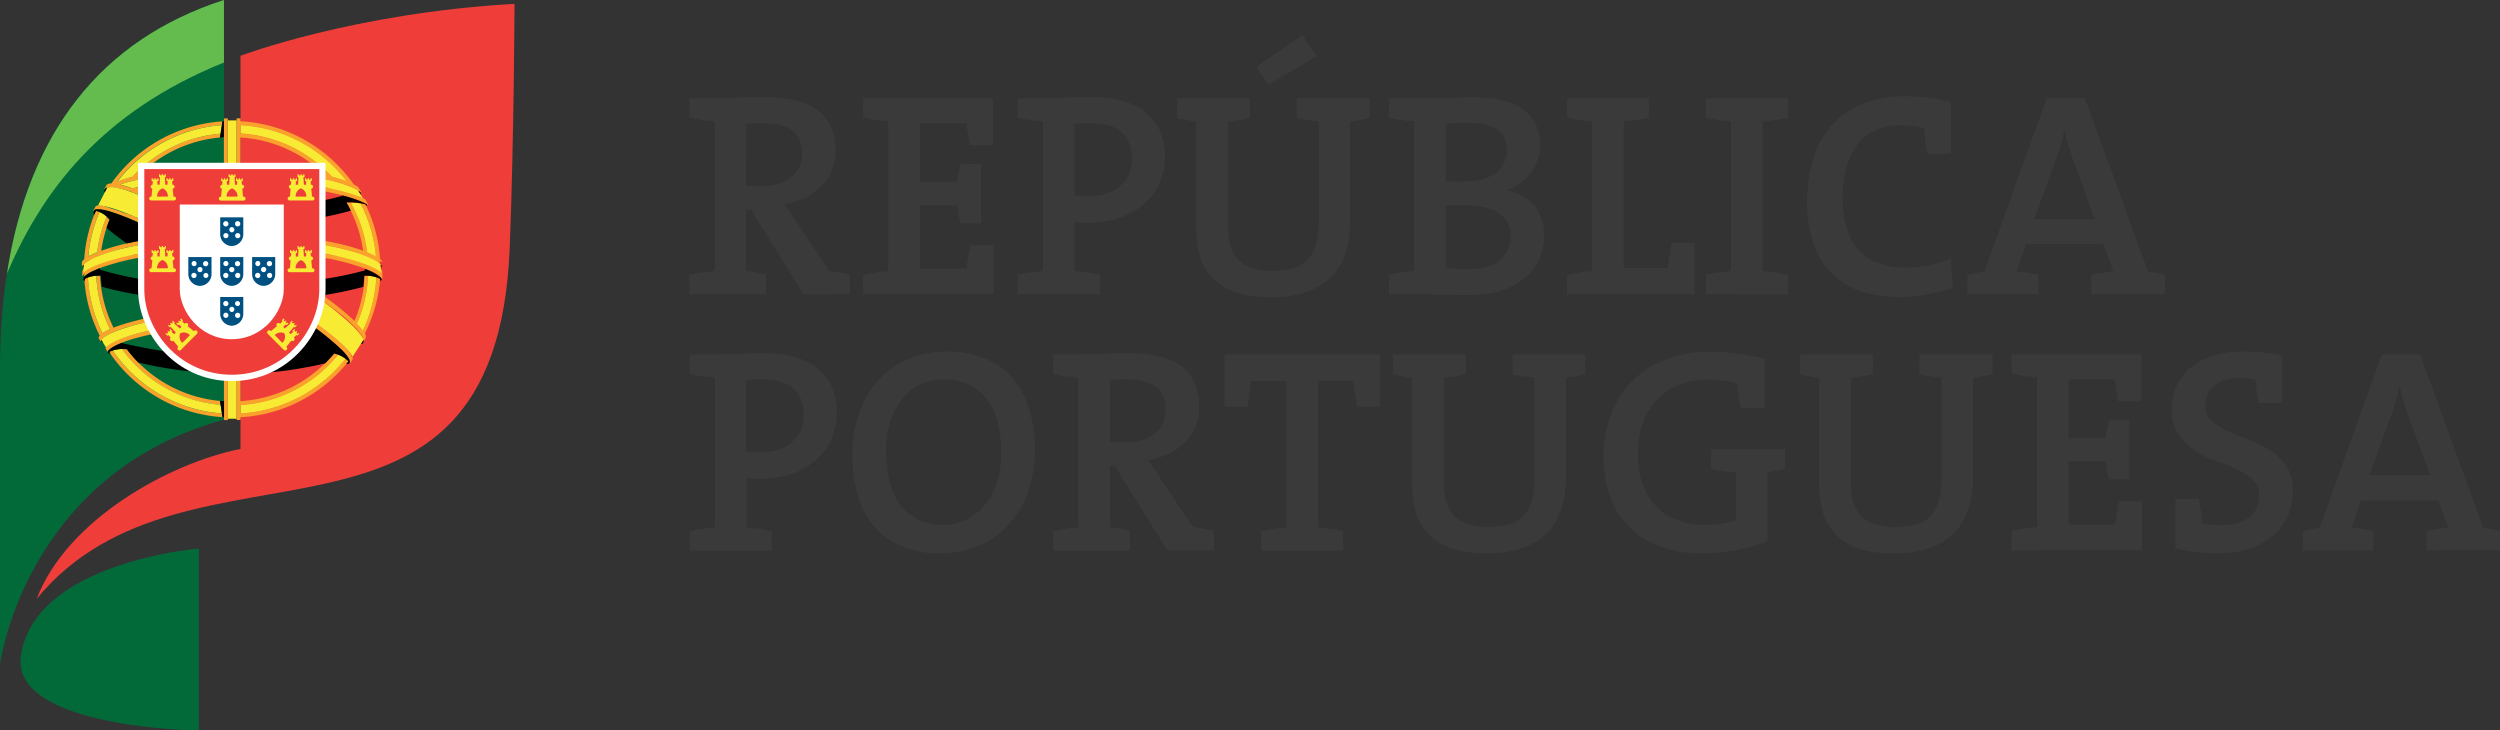 <?xml version="1.0" encoding="UTF-8"?> <svg xmlns="http://www.w3.org/2000/svg" id="Layer_1" data-name="Layer 1" viewBox="0 0 1000 292.2"><rect x="0" y="0" width="1000" height="292.2" fill="#333333" stroke="none"/><defs><style>.cls-1{fill:#026a39;}.cls-1,.cls-10,.cls-2,.cls-3,.cls-4,.cls-5,.cls-7,.cls-8,.cls-9{fill-rule:evenodd;}.cls-2{fill:#ef3e3a;}.cls-3{fill:#64bc4e;}.cls-4{fill:#faa22c;}.cls-5,.cls-6{fill:#f7ec33;}.cls-8{fill:#fff;}.cls-9{fill:#005082;}.cls-10{fill:#393a39;}</style></defs><path class="cls-1" d="M89.58,0C30.15,19.15,0,69.66,0,147.56V265.71s9.94-75.94,89.58-97.84Z"></path><path class="cls-2" d="M96.2,22.31S141.44,5.17,205.81,1.54c0,0-.2,53.77-1.92,97.45C198.46,237,75.11,166.11,14.68,239.52c12.13-31.78,53.37-54.39,81.52-59.94Z"></path><path class="cls-1" d="M79.52,219.41S14,224.73,8.37,262.13C4,291.43,79.52,292.2,79.52,292.2Z"></path><path class="cls-3" d="M2.8,109.38C16.38,77.68,39.37,45.25,89.58,25V0C40.51,15.82,11.46,53.06,2.8,109.38Z"></path><path class="cls-4" d="M91.15,167v.84c0,.09,0,.19-.12.19h-1.3c-.07,0-.15-.1-.15-.19V151.76l1.57.12V167ZM89,166.86h0A59.09,59.09,0,0,1,43.9,141.14c-.07-.12-.18-.26-.25-.39h0a12.82,12.82,0,0,1,1.45-.57,57.7,57.7,0,0,0,43.66,25.19l.21,1.5ZM40.65,136.71a.58.58,0,0,1-.51-.24c-.07-.15-.69-1.24-.69-1.24a.08.08,0,0,1,0-.07,1.72,1.72,0,0,1,.43-.88,58.75,58.75,0,0,1-6.15-22.72,9.38,9.38,0,0,1,1.48-.6A58.56,58.56,0,0,0,41,133.28a18.16,18.16,0,0,1,3-1.6,53.92,53.92,0,0,1-5.49-21.37,8,8,0,0,1,1.52,0,52.56,52.56,0,0,0,5.38,20.76A61,61,0,0,1,51.72,129c2-.58,4.11-1.12,6.26-1.61.17.51.38,1,.6,1.52-2.24.5-4.4,1.05-6.48,1.67a1,1,0,0,0-.35.07h-.07a.92.92,0,0,1-.33.11s0,0,0,0a2,2,0,0,0-.33.09h0l-.35.08s0,0-.06,0a5.58,5.58,0,0,0-.69.23h-.06c-.1.06-.23.07-.34.13h0l-.35.13h0c-.12.06-.24.07-.36.13l-.73.25h0c-.61.24-1.21.44-1.76.7s-1,.4-1.42.62a1.24,1.24,0,0,0-.2.1h0a2.05,2.05,0,0,0-.2.08l-.21.11c-.35.17-.68.33-1,.5l-.17.11h0c-.07,0-.1,0-.16.09h0a.65.65,0,0,1-.16.09l-.8.49a4.88,4.88,0,0,0-1.2,1.11s0,0,0,.06,0,.05,0,.06h0a1,1,0,0,0-.18.46c0,.13.09.2.29.27Zm2.56,3.71c1.28-1.77,6.6-3.93,10.31-4.94,2.4-.69,4.87-1.31,7.45-1.82-.29-.5-.57-1-.84-1.52-2.33.51-4.63,1.08-7,1.76a2.44,2.44,0,0,0-.33.1H52.7a.57.57,0,0,1-.24.09.11.11,0,0,0-.08,0c-.22,0-.43.14-.64.18a.13.13,0,0,1-.08,0c-.09,0-.16.06-.25.08s0,0-.08,0l-.61.2a.06.06,0,0,0-.06,0,1.07,1.07,0,0,0-.27.08h0l-.58.23H49.7a1.48,1.48,0,0,0-.27.1h0l-.59.21s0,0,0,0-.18.08-.27.1l-.56.23-1.42.59q-.33.18-.66.33a6,6,0,0,0-.8.42l0,0-.17.08,0,0a1.17,1.17,0,0,0-.35.18v0c-.06,0-.09,0-.15.07l0,0a1.1,1.1,0,0,1-.14.09h0l-.3.18a.08.08,0,0,0,0,0,.24.24,0,0,0-.13.07h0l-.12.09a6.57,6.57,0,0,0-1.2,1,0,0,0,0,0,0,0s0,0,0,.06a1.34,1.34,0,0,0-.35.66v.09l.66,1.06a1.25,1.25,0,0,0,.69.46.5.5,0,0,1-.16-.81Zm-9.56-29.66.23-.23a9.84,9.84,0,0,1,1.26-1,21.33,21.33,0,0,1,3.33-1.7l1.51-.6A92.75,92.75,0,0,1,54,103.4c.57-.11,1.15-.19,1.74-.33v-1.64c-.66.12-1.34.24-2,.38a3.89,3.89,0,0,0-.47.09l-.17,0a2.6,2.6,0,0,1-.31.07c-.07,0-.15,0-.2,0s-.19,0-.3.06l-.19,0-.29,0a.31.31,0,0,1-.19,0c-.1,0-.17,0-.26.07a.34.34,0,0,0-.2,0l-.27.06-.2,0a1.4,1.4,0,0,0-.28.06l-.2,0a2,2,0,0,0-.26,0,.54.54,0,0,1-.2,0l-.25.08-.2,0-.26.06-.18.05-.28,0s-.1,0-.16,0a1,1,0,0,1-.29.08.45.45,0,0,0-.17,0l-.27.06a.65.65,0,0,1-.15,0l-.38.1h-.06a3.66,3.66,0,0,0-.44.13h-.09l-.33.1a.19.19,0,0,0-.12,0l-.3.07a.58.58,0,0,1-.17,0,.72.72,0,0,0-.25.08,1.46,1.46,0,0,1-.17,0l-.23,0c-.06,0-.13,0-.17.07l-.23.07a1.08,1.08,0,0,1-.19,0,.6.6,0,0,1-.22.09.7.7,0,0,0-.17.06l-.23.06c-.06,0-.09,0-.17,0a.59.59,0,0,0-.22.08.29.29,0,0,0-.16,0l-.23.07-.15.06a2.17,2.17,0,0,0-.24.07.49.49,0,0,1-.15,0,.58.58,0,0,1-.21.07l-.15.07c-.09,0-.17,0-.24.06l-.13.06c-.09,0-.18.06-.27.11l-.09,0-.37.13a1,1,0,0,0-.33.13h-.13l-.22.1a.53.53,0,0,0-.12,0,2.09,2.09,0,0,0-.21.1c-.61.21-1.2.45-1.77.67a0,0,0,0,0,0,0l-.55.22,0,0a1.15,1.15,0,0,0-.23.1l-.07,0-.18.08s0,0-.07,0-.11.07-.17.09l-.07,0a.6.6,0,0,0-.18.07l-.07,0a3.89,3.89,0,0,1-.44.24h-.06s-.11,0-.16.09-.06,0-.06,0l-.17.07a.12.12,0,0,1,0,0,.39.39,0,0,0-.15.06l-.05,0a.41.41,0,0,1-.15.07s0,0,0,0a.54.54,0,0,0-.15.09s0,0,0,0a8.62,8.62,0,0,0-1.58,1.1c-.05.07-.09.08-.12.12a2.23,2.23,0,0,0-.63.93.06.06,0,0,0,0,0v1.61c0,.26.3.4.42.49-.31-.33.06-.79.17-.94a2.42,2.42,0,0,1,.3-.35Zm119.3-.85v1.65c0,.26-.28.4-.4.49.3-.33,0-.79-.17-.94a1.93,1.93,0,0,0-.3-.35.83.83,0,0,1-.15-.17s0,0-.05,0l-.24-.22a12.78,12.78,0,0,0-1.06-.76,21.74,21.74,0,0,0-3.29-1.68c-.11-.06-.22-.09-.33-.14-.34-.15-.71-.28-1.07-.43l-.12,0a93.4,93.4,0,0,0-14.06-3.88c-.59-.09-1.16-.19-1.72-.33v-1.64c.66.12,1.3.24,2,.38l.47.09.14,0a2.05,2.05,0,0,0,.34.07s.13,0,.17,0l.32.06.18,0,.27,0a.41.41,0,0,0,.21,0c.09,0,.18,0,.25.07a.33.33,0,0,1,.21,0l.27.06.21,0a1.47,1.47,0,0,1,.27.06l.2,0a.66.66,0,0,1,.25,0,.88.88,0,0,0,.2,0,1.86,1.86,0,0,1,.25.08.76.76,0,0,1,.21,0l.26.06.18.05a1.72,1.72,0,0,1,.28.08l.16,0a1.42,1.42,0,0,0,.31.08.27.27,0,0,1,.15,0,1.15,1.15,0,0,1,.36.11h.07l.45.1h0a1.84,1.84,0,0,0,.36.11l.14,0,.28.1a.22.22,0,0,1,.15,0,.91.91,0,0,0,.27,0,.47.47,0,0,0,.17.07.7.7,0,0,1,.26.08.62.62,0,0,1,.16,0l.24,0,.16.07.24.07a1,1,0,0,0,.17,0,.7.7,0,0,0,.24.09.47.47,0,0,1,.16,0,1.69,1.69,0,0,1,.24.08.47.47,0,0,1,.14,0,.61.61,0,0,1,.26.08.2.2,0,0,1,.14,0l.27.07.12.06a.86.86,0,0,1,.27.09h.11a2.45,2.45,0,0,1,.31.12s0,0,.06,0a7,7,0,0,1,.73.25.07.07,0,0,1,.06,0,1.58,1.58,0,0,0,.31.09.12.12,0,0,0,.09,0,.73.73,0,0,1,.25.1h.12l.22.1a.42.42,0,0,1,.12,0l.22.1c.59.2,1.15.42,1.69.64l.1,0,.17.06.11,0c.05,0,.12,0,.18.09a.12.12,0,0,1,.08,0l.23.11.1,0a1.18,1.18,0,0,1,.16.08.15.15,0,0,0,.08,0c.07,0,.1,0,.15.07s.06,0,.1,0l.14.08s.06,0,.09,0a.85.85,0,0,1,.14.1.13.13,0,0,0,.09,0l.16.09s0,0,.06,0l.22.1s0,0,.06,0l.13.07.1.06.11,0s.07,0,.08.06.08,0,.12,0l.07,0c.06,0,.1,0,.11.07l.09.06a9.55,9.55,0,0,1,1.58,1.1.88.88,0,0,0,.1.1,2.24,2.24,0,0,1,.67,1Zm0-5.1a2.71,2.71,0,0,0-.94-1.17,58.12,58.12,0,0,0-5.56-21.35c-.07-.18-.17-.34-.24-.53v0c-.66-.18-1.32-.33-2-.44a57.3,57.3,0,0,1,6.14,21.21,26.84,26.84,0,0,0-3.53-1.67A54.1,54.1,0,0,0,140.29,81c-.84,0-1.47,0-1.74,0,0,0,0,.11.08.12s0,0,0,0c.59,1,1.15,2.11,1.68,3.17a52.3,52.3,0,0,1,4.92,16,86.45,86.45,0,0,0-13.31-3.56c-.64-.13-1.28-.25-1.94-.36V98c.55.09,1.09.19,1.63.3.14,0,.29.05.44.09h0a2.3,2.3,0,0,1,.42.07s0,0,0,0a2.1,2.1,0,0,1,.42.09h0l.46.09h0c.12,0,.26.06.39.07a.15.15,0,0,1,.07,0l.39.08s0,0,0,0,.28,0,.42.09h0l.44.11h0a2.26,2.26,0,0,1,.42.09h0a2.26,2.26,0,0,0,.43.11h0l.43.1h0a4.19,4.19,0,0,1,.42.1h0c.15,0,.26.09.42.11h0a3.17,3.17,0,0,1,.44.12,2.71,2.71,0,0,1,.43.1h0c.15.06.28.08.42.13h0l.4.11h0c.27.08.56.19.84.26h0a3.37,3.37,0,0,1,.38.13h.06c.13,0,.25.09.4.12h0a2.67,2.67,0,0,0,.4.13h0l.4.13,0,0,.38.1h0c.25.1.53.19.79.28h0a2.84,2.84,0,0,1,.38.13l.39.13h0c.12,0,.25.11.38.15h0c.12,0,.25.08.38.12s0,0,0,0l.35.13,0,0,.36.1h0c.64.24,1.27.5,1.85.74a0,0,0,0,0,0,0,.48.48,0,0,0,.21.07,0,0,0,0,0,0,0c.09.06.17.07.22.12h0a1.07,1.07,0,0,1,.22.1h0a1.2,1.2,0,0,1,.2.11h0l.23.1h0a.58.58,0,0,0,.19.1h0l.21.1h0a1.18,1.18,0,0,0,.19.1l0,0,.18.08,0,0,.18.08h0a.58.58,0,0,0,.18.11v0l.17.09,0,0a.79.79,0,0,1,.16.08,0,0,0,0,1,0,0l.15.07,0,0a1.74,1.74,0,0,1,.14.12h0a6.46,6.46,0,0,1,1.5,1.17c.05,0,.07.07.13.11a1.08,1.08,0,0,0,.15.14c.27.3.56.68.33.92a.39.39,0,0,0,.31-.39v-1.57Zm-.92,6.75a8.52,8.52,0,0,0-1.5-.62,57.18,57.18,0,0,1-5.4,21.34,25.93,25.93,0,0,0-2.39-2.74,54,54,0,0,0,4.5-19.23,12.6,12.6,0,0,0-1.52,0c0,.25,0,.46-.05.68s0,.19,0,.27,0,.2,0,.3a1.87,1.87,0,0,1,0,.35v.24a2.09,2.09,0,0,0,0,.36c0,.13,0,.28,0,.41s0,.19,0,.27l-.06.53v.11c0,.2,0,.38-.08.6v0a1.55,1.55,0,0,1,0,.29,52.79,52.79,0,0,1-3.73,13.65,122.39,122.39,0,0,0-11.8-9.6c-.06.67-.15,1.31-.26,1.95a1.69,1.69,0,0,0,.37.29s.09.06.12.1a1.64,1.64,0,0,0,.26.2l.13.09.27.2a.76.76,0,0,1,.09.09c.13.07.24.17.35.24s0,0,0,0l.36.29s.08,0,.1.07.18.13.27.21l.11.09a1.79,1.79,0,0,1,.26.2.21.21,0,0,1,.1.07l.36.29s0,0,0,0,.24.19.36.27.06,0,.08,0l.3.25s.06,0,.08,0a1.27,1.27,0,0,0,.28.22s.06.06.1.09l.32.26c.13.09.26.2.37.29l0,0a1.79,1.79,0,0,1,.32.26.1.1,0,0,1,.07.06l.3.22a.18.18,0,0,0,.07,0c.22.19.44.39.68.56v0l.34.26s0,0,0,0a2.88,2.88,0,0,1,.27.22l.05,0,1,.83s0,0,0,0a2.31,2.31,0,0,0,.29.24.07.07,0,0,0,0,.06c.31.27.65.54.93.82,0,0,0,0,0,0l.26.24s0,0,0,0c.31.28.6.53.87.81h0c.07.09.16.16.23.25s0,0,0,0c.92.85,1.7,1.68,2.42,2.44v0a.78.78,0,0,1,.14.2h0c0,.06.08.09.12.17h0a21.18,21.18,0,0,1,1.58,2.06,3.32,3.32,0,0,1,.41.75h0a2.59,2.59,0,0,1,.13.47,1.32,1.32,0,0,1-.55,1.57c.4-.06.5-.22.73-.57s.74-1.1.74-1.1a2.37,2.37,0,0,0-.22-2A59,59,0,0,0,152,112.38c0-.27,0-.55.06-.82Zm-12.67,32.92a3.35,3.35,0,0,1-.41.52l0,0c-.11.14-.24.3-.36.47A59.19,59.19,0,0,1,96.22,166.9v.91a.16.16,0,0,1-.06.13s0,.06-.12.06H94.78c-.1,0-.15-.1-.15-.19v-16c.55,0,1.06,0,1.59-.09v8.75a52.92,52.92,0,0,0,33.86-15.23l.07-.05c.11-.13.24-.26.37-.39s0,0,0,0c1.08-1.1,2.12-2.24,3.11-3.44.55.14,1.09.33,1.57.5a54.26,54.26,0,0,1-39,20.15v3.39a57.68,57.68,0,0,0,42-21.94,7.92,7.92,0,0,1,1.12,1Zm1.69-1.51a1,1,0,0,1-.12.9s-.48.8-.66,1.06a1.29,1.29,0,0,1-1,.63c.11-.07,1.07-.14.53-1.58a2.16,2.16,0,0,0-.19-.45,6.21,6.21,0,0,0-.64-1h0a26.19,26.19,0,0,0-2.29-2.53c-.35-.34-.71-.69-1.11-1-2.29-2.12-5.45-4.75-9.43-7.74.26-.49.5-1,.74-1.54a116.7,116.7,0,0,1,11,9,7.2,7.2,0,0,1,.55.56s0,0,0,0,.11.09.14.14l0,0a.67.67,0,0,1,.13.15l0,0c0,.05.09.11.12.15s0,0,0,0,.1.09.11.13,0,0,0,.06a.49.49,0,0,1,.13.12,0,0,0,0,0,0,0,1.92,1.92,0,0,1,.13.17h0a2.12,2.12,0,0,1,.26.3l0,0,.13.15s0,0,0,0a.63.63,0,0,0,.1.12s0,0,0,.05a8.18,8.18,0,0,1,.91,1.49.31.31,0,0,0,0,.09s0,0,0,0,0,.06,0,.08a.08.08,0,0,1,0,0,.8.8,0,0,1,.07.24ZM89.58,53.39V47.5a.15.15,0,0,1,.15-.15H91c.09,0,.12.06.12.15V65.34l-1.57,0V53.39Zm-56.82,53v-1.54s0,0,0,0a2.64,2.64,0,0,1,.94-1.17,58.62,58.62,0,0,1,4.08-18,.2.2,0,0,0,0-.09,1.08,1.08,0,0,0,.11-.18,1.66,1.66,0,0,1,.12-.31v0c.08-.18.16-.39.25-.6s0-.11.08-.14a11.58,11.58,0,0,1,1.43.49,56.91,56.91,0,0,0-4.46,17.75,25.67,25.67,0,0,1,3.53-1.67,53.55,53.55,0,0,1,3.8-14.23,12.23,12.23,0,0,1,1.15,1.22c-.32.79-.62,1.57-.91,2.4a.49.49,0,0,1,0,.09,51.3,51.3,0,0,0-2.37,9.89A90.28,90.28,0,0,1,53.8,96.72c.64-.14,1.32-.25,2-.36V98l-1.67.32c-.14,0-.27.05-.44.09h0a1.76,1.76,0,0,0-.41.07.06.06,0,0,1,0,0,1.57,1.57,0,0,0-.4.09h0c-.15,0-.3.06-.44.09h0c-.14,0-.27.06-.43.07,0,0,0,0,0,0a3.68,3.68,0,0,1-.41.08s0,0,0,0-.28,0-.42.09h0l-.44.11h0a1.84,1.84,0,0,0-.42.09h0c-.14,0-.27.09-.42.11h0l-.45.11-.44.11h0c-.14,0-.27.09-.4.11h0a4.16,4.16,0,0,0-.44.12,3.34,3.34,0,0,0-.43.1h0l-.41.13h0a3.45,3.45,0,0,0-.4.11h0c-.29.08-.59.19-.88.26a3.49,3.49,0,0,0-.42.13h0c-.15,0-.28.09-.42.12h0a3.1,3.1,0,0,1-.4.13l-.42.13h0c-.15,0-.27.09-.41.12h0c-.27.1-.55.17-.8.28h0a3.7,3.7,0,0,0-.4.13h0l-.36.13h0c-.24.11-.52.18-.78.27,0,0,0,0,0,0l-.35.11,0,0c-.13,0-.26.09-.36.12h0c-.57.21-1.08.41-1.6.65l-.24.09,0,0c-.08,0-.15.07-.21.07l0,0-.46.22h0a1.85,1.85,0,0,1-.24.11h0l-.22.1a1.5,1.5,0,0,1-.22.11l-.2.1h0l-.2.12h0a2.09,2.09,0,0,1-.4.19h0L36,104h0l-.37.21c-.08,0-.12.07-.18.09h0c0,.06-.11.07-.18.13a8.11,8.11,0,0,0-1.48,1.16s-.05.05-.09.09c-.33.33-.81.77-.53,1.08a.43.43,0,0,1-.32-.39ZM89.53,48.49l-.26,0c.06,0,.18,0,.26,0ZM145,79.13a4.08,4.08,0,0,1,1.21.8l.88,1.52a.58.58,0,0,1-.42.79c.21-.08.45-.35-.15-.71-.16-.1-.35-.19-.51-.28l-.07,0a41.13,41.13,0,0,0-7-2.57v0c-.71-.2-1.44-.4-2.23-.6v0c-2-.51-4.28-1-6.69-1.55V74.87a8.63,8.63,0,0,1,.88.2h0l.24.05a.18.18,0,0,1,.09,0l.22,0h.07a1.4,1.4,0,0,0,.24.06l.09,0,.21,0,.12,0,.2,0a.19.19,0,0,1,.13,0,1.13,1.13,0,0,0,.18,0l.3.09a.07.07,0,0,1,.06,0,1.17,1.17,0,0,1,.27,0l.09,0,.22,0a.18.18,0,0,0,.09,0,1.66,1.66,0,0,0,.22,0l.09,0,.22.06h.07l.26.06.05,0,.28,0h0a.91.91,0,0,0,.31.09l2.33.61a2.62,2.62,0,0,1,.33.09,6.06,6.06,0,0,1,.7.19h0c.34.11.65.18,1,.27,1.06.32,2,.65,2.91,1a22.34,22.34,0,0,1,2.31.91l.11,0ZM94.63,48.43V65.34H96.2V55a52.69,52.69,0,0,1,28.38,10.42h2.48a54.27,54.27,0,0,0-30.86-12V50.06a57.68,57.68,0,0,1,42.51,22.48c-1.7-.62-3.72-1.26-5.94-1.85-.9-1-1.81-1.88-2.78-2.79v3.75h0a3.47,3.47,0,0,1,.48.13h0a4.17,4.17,0,0,0,.49.08c.17.06.33.1.48.16a3.85,3.85,0,0,1,.53.1c1,.24,2,.52,3,.81l0,0a1.89,1.89,0,0,1,.36.09h0l.34.13h0c.12,0,.24.07.36.08l0,0,.36.11h0a2,2,0,0,0,.32.11h0a1.92,1.92,0,0,0,.33.12h.06c.22.07.43.15.66.2l.05,0a1.42,1.42,0,0,0,.31.11.07.07,0,0,1,0,0,2.26,2.26,0,0,1,.31.1,3.21,3.21,0,0,0,.31.12H139a2,2,0,0,0,.31.12h0a2,2,0,0,1,.29.11h0l.29.11s0,0,0,0a1.57,1.57,0,0,0,.29.13h0A22,22,0,0,1,143,76.06l.18.1.13.1h0a4.88,4.88,0,0,1,.6.43c.59.5.49.68.3.83a.57.57,0,0,0,.25-.83c-.25-.32-1.17-1.86-1.17-1.86s0,0,0,0a9.29,9.29,0,0,0-1.79-1.06A59.34,59.34,0,0,0,96.2,48.49v-1a.14.14,0,0,0-.16-.15H94.78a.15.15,0,0,0-.1,0,.16.16,0,0,0-.05.11v.93ZM55.34,145a.77.77,0,0,0-.13-.12,56.32,56.32,0,0,1-4.46-5.16,12.35,12.35,0,0,0-2-.08,54.26,54.26,0,0,0,39.47,22.33L88,160.37A52.78,52.78,0,0,1,55.34,145Zm-18-60c.17-1,.66-1.21,1.22-1.26h0a4.61,4.61,0,0,1,.52,0h.41a.15.15,0,0,0,.08,0h.17s0,0,0,0H40l.12,0h.17a24.23,24.23,0,0,1,3.38.76h0c.47.13,1,.27,1.47.45h0a112,112,0,0,1,10.68,4.23V87.45a1.82,1.82,0,0,1-.37-.13.26.26,0,0,0-.09,0,1.19,1.19,0,0,0-.26-.11s-.09,0-.14-.06a1,1,0,0,0-.21-.09c-.05,0-.09-.05-.14-.05l-.2-.09a.41.41,0,0,1-.13-.08,1.19,1.19,0,0,1-.22-.08s-.09,0-.12-.06l-.23-.08a.3.3,0,0,0-.1-.07.88.88,0,0,1-.22-.1l-.12-.05a.79.79,0,0,1-.22-.09.27.27,0,0,0-.12,0,1.15,1.15,0,0,0-.23-.1l-.1,0a2.14,2.14,0,0,1-.22-.1.12.12,0,0,1-.09,0L52,85.86a.07.07,0,0,1-.07,0,1,1,0,0,1-.26-.11s-.06,0-.07,0a.39.39,0,0,1-.24-.09.11.11,0,0,1-.09,0,.85.85,0,0,1-.24-.08s-.06,0-.07,0a2.41,2.41,0,0,1-.25-.11l-.06,0-.27-.09s0,0,0,0a1.09,1.09,0,0,0-.25-.1s0,0-.06,0a1.61,1.61,0,0,1-.25-.07s0,0,0,0a1.77,1.77,0,0,0-.25-.08.07.07,0,0,0-.06,0,2.17,2.17,0,0,0-.26-.12h0a1.14,1.14,0,0,0-.26-.09,0,0,0,0,1,0,0c-.09,0-.18-.06-.27-.11h0a.72.72,0,0,1-.27-.12h0c-.09,0-.18-.07-.28-.08s0,0,0,0l-.27-.08h0l-.25-.12h0a1.15,1.15,0,0,1-.26-.09l0,0a1.34,1.34,0,0,1-.27-.07,2.56,2.56,0,0,0-.26-.09,1.43,1.43,0,0,0-.27-.09h0c-.19-.06-.35-.13-.53-.17-.52-.16-1-.32-1.47-.45A27.72,27.72,0,0,0,41,82.29c-.49-.05-.93-.11-1.31-.11a2,2,0,0,0-.34,0h-.09a2.17,2.17,0,0,0-1,.28.32.32,0,0,1,0,.07L37.45,84a1.72,1.72,0,0,0-.06,1ZM88,55a52.5,52.5,0,0,0-26.8,10.28H58.76A53.89,53.89,0,0,1,88.24,53.48L88,55ZM46.32,73.48h0Zm-3.46,1.57h0a.06.06,0,0,0,0,0H43s0,0,.08,0h.11a.1.1,0,0,0,.07,0h0a.93.93,0,0,0,.22,0,5.81,5.81,0,0,1,.88,0h.11l.85,0,.19,0,0,0c.18,0,.38,0,.58.07a1,1,0,0,1,.22,0,6.09,6.09,0,0,0,.64.11l.22,0h0l.69.16c.79.19,1.65.45,2.57.74l.25.07a.13.13,0,0,0,.08,0,1.25,1.25,0,0,0,.25.09l.06,0c.27.07.54.18.79.27a.53.53,0,0,0,.16,0l.22.07a.5.5,0,0,1,.14.08.47.47,0,0,1,.22.07L53,77a1.42,1.42,0,0,0,.18.08.65.65,0,0,1,.21.07,6.23,6.23,0,0,1,.41.16c.08,0,.12,0,.17,0l.4.17a.19.19,0,0,0,.09,0c.11.06.22.08.33.13a.44.44,0,0,0,.15,0l.31.12a.39.39,0,0,0,.13.05l.42.19V74.72c-.49.11-1,.2-1.46.31L53,75.32c-.12,0-.25-.09-.38-.13l-.18,0-.18-.07L52.05,75a.5.5,0,0,0-.13,0,.68.68,0,0,0-.22-.09.28.28,0,0,0-.15,0q-1.45-.49-2.73-.84h0a.46.46,0,0,1-.22-.06h-.06l-.23,0a0,0,0,0,0,0,0A1.38,1.38,0,0,0,48,73.8s0,0,0,0,0,0,0,0l.33-.11h0l.35-.09a.07.07,0,0,1,0,0,2.2,2.2,0,0,1,.36-.13l.77-.22v0a2.09,2.09,0,0,0,.39-.11h0c1.67-.49,3.49-1,5.49-1.41V70l0,0s0,0,0,0V67.91c-1,.92-1.92,1.88-2.82,2.82-2.26.61-4.28,1.23-6,1.88A57.82,57.82,0,0,1,88.74,50.08L89,48.55A59.09,59.09,0,0,0,44.53,73.37a3.49,3.49,0,0,0-1.88.51s0,.05,0,.05l-.86,1.56a1.44,1.44,0,0,0-.07.75A1.41,1.41,0,0,1,42.86,75.05Z"></path><path class="cls-5" d="M38.88,100.88a53.55,53.55,0,0,1,3.8-14.23,9.91,9.91,0,0,0-2.87-1.85,56.91,56.91,0,0,0-4.46,17.75,25.67,25.67,0,0,1,3.53-1.67Zm103.86,28.66a25.93,25.93,0,0,1,2.39,2.74,57.18,57.18,0,0,0,5.4-21.34,13.53,13.53,0,0,0-3.29-.63,54,54,0,0,1-4.5,19.23ZM44,131.68a53.92,53.92,0,0,1-5.49-21.37,12.17,12.17,0,0,0-3.35.65A58.56,58.56,0,0,0,41,133.28a18.16,18.16,0,0,1,3-1.6ZM96.22,162v3.39a57.68,57.68,0,0,0,42-21.94,13.7,13.7,0,0,0-3-1.6,54.26,54.26,0,0,1-39,20.15ZM48.77,139.59a13.22,13.22,0,0,0-3.67.58,57.7,57.7,0,0,0,43.66,25.19l-.52-3.44a54.26,54.26,0,0,1-39.47-22.33ZM96.2,53.39a54.27,54.27,0,0,1,30.86,12H130V67.9c1,.91,1.88,1.84,2.78,2.79,2.22.59,4.24,1.23,5.94,1.85A57.68,57.68,0,0,0,96.2,50.06v3.33Zm48.06,28a27.79,27.79,0,0,0-4-.37,54.1,54.1,0,0,1,6.58,19.91,26.84,26.84,0,0,1,3.53,1.67,57.3,57.3,0,0,0-6.14-21.21ZM47,72.61A57.82,57.82,0,0,1,88.74,50.08l-.5,3.4A53.89,53.89,0,0,0,58.76,65.32h-3v2.59c-1,.92-1.92,1.88-2.82,2.82C50.68,71.34,48.66,72,47,72.61Z"></path><path class="cls-5" d="M143.34,76.26c-2.71-1.78-8.11-3.43-13.35-4.61v3.22c6.58,1.37,12.45,3.07,15,4.29Z"></path><path class="cls-5" d="M53,75.32c.89-.2,1.8-.42,2.75-.6v-3A77.91,77.91,0,0,0,48,73.8C49.41,74.15,51.09,74.65,53,75.32Z"></path><path class="cls-5" d="M55.78,98l-1.67.32c-8.36,1.61-17.72,4.55-20.41,7.28a1.74,1.74,0,0,1-.29.25V109c2.35-2.32,10.42-5.19,20.39-7.17.64-.14,1.32-.26,2-.38Z"></path><path class="cls-5" d="M152,105.6c-2.68-2.73-12-5.67-20.41-7.28-.54-.11-1.08-.21-1.63-.3v3.41c.66.12,1.3.24,2,.38,9.93,2,18,4.83,20.36,7.15v-3.11A2.53,2.53,0,0,1,152,105.6Z"></path><path class="cls-5" d="M58.58,128.88c-2.24.5-4.4,1.05-6.48,1.67-5,1.42-10.48,3.66-11.52,5.37a.08.08,0,0,1,0,.06l1.83,3c1.11-1.37,4.87-3.38,10.77-5.06,2.36-.68,4.66-1.25,7-1.76A27,27,0,0,1,58.58,128.88Z"></path><rect class="cls-6" x="91.15" y="48.16" width="3.47" height="17.18"></rect><path class="cls-5" d="M92.82,151.91c-.55,0-1.12,0-1.67,0v15.59h3.48V151.84C94,151.9,93.42,151.91,92.82,151.91Z"></path><path class="cls-5" d="M144.83,134.75c-2.29-3.58-8.24-8.68-15.32-14a36.92,36.92,0,0,1-2.63,8.91c7.87,5.85,13.32,10.67,14.1,13.08l4.41-6.76A3,3,0,0,0,144.83,134.75Z"></path><path class="cls-5" d="M55.76,78.09c-5.16-2.11-9-3.19-11.32-3.22h-.11a5.35,5.35,0,0,0-1.47.18l-3.65,7.17c.12,0,.29,0,.44,0,2.83,0,8.63,2,16.13,5.27Z"></path><path class="cls-7" d="M139.84,144.19h0s0-.05,0-.1a.61.61,0,0,0-.05-.11,2.16,2.16,0,0,0-.19-.45,19.38,19.38,0,0,0-4-4.6s0,0,0-.06,0,0,0,0v0a115.54,115.54,0,0,0-9.35-7.68,37.12,37.12,0,0,1-7.07,9.83A37.93,37.93,0,0,1,107.36,149a140.28,140.28,0,0,0,15.51-2.16c1.57-.24,4.23-.8,7.21-1.52,1.24-1.25,2.45-2.54,3.58-3.91a11.57,11.57,0,0,1,5.7,3.12c-.26.35-.55.71-.86,1.08h.43a1.5,1.5,0,0,0,.37,0c.2-.07.85-.21.56-1.32,0,0,0,0,0,0Zm12.74-32.83h0v0a.16.16,0,0,0,0,0s0,0,0,0l0,0h0v0h0v0l0,0h0l0,0h0s0,0,0,0a.55.55,0,0,1-.06-.08l-.2-.22a2.78,2.78,0,0,0-.42-.42,19.07,19.07,0,0,0-4.74-2.63c-.37-.17-.78-.31-1.19-.48v.62A134.51,134.51,0,0,1,130,111.51v3.38c0,1-.06,2.09-.15,3.11a144.54,144.54,0,0,0,15.46-3.26c.2-1.46.33-2.94.42-4.43a12.44,12.44,0,0,1,6.31,1.25c0,.27,0,.55-.06.82a3.37,3.37,0,0,0,.62-.37.63.63,0,0,0,0-.61s0,0,0,0Zm-8.22,26.19h.17a1.27,1.27,0,0,0,.35,0,1.4,1.4,0,0,0,.51-1.55l-1,1.58Zm-.05-60.09c.14-.12.16-.32-.37-.77a4.88,4.88,0,0,0-.6-.43l.74,1.29a.41.41,0,0,0,.23-.09Zm8.33,29.31c.23-.24-.06-.62-.33-.92v1a1.29,1.29,0,0,0,.36-.06ZM130,80v6.74c4-.81,7.56-1.69,10.33-2.47-.54-1.14-1.15-2.23-1.77-3.31a24.94,24.94,0,0,1,7.66.78v0c.07.19.17.35.24.53,0,0,.07,0,.11,0a.23.23,0,0,0,.11,0c.18-.09.39-.35-.2-.69-.16-.1-.33-.19-.51-.28a47.34,47.34,0,0,0-9.28-3.18,2.71,2.71,0,0,1,.17.25C134.93,78.89,132.64,79.51,130,80Z"></path><path class="cls-7" d="M40.54,136a1,1,0,0,0-.18.46c0,.13.09.2.29.27h-.13a2.8,2.8,0,0,0,.5,0l-.48-.75Zm26.14,4.94-.37-.36c-5.59-.85-11.32-1.93-17.25-3.28-.07-.07-.12-.15-.18-.22-2.67,1-4.83,2.21-5.67,3.36a.5.5,0,0,0,.16.81h0l.84.35c-.18-.3-.35-.56-.53-.84a13.32,13.32,0,0,1,7.1-1.07A46.45,46.45,0,0,0,55.34,145,157.13,157.13,0,0,0,78,148.73a38.77,38.77,0,0,1-11.32-7.81ZM89,166.86l.61,0v-6.4L88,160.37l1,6.49Zm-33.19-52v-3.31A134.17,134.17,0,0,1,40,107.9v-.62c-.62.24-1.19.48-1.74.71s-1,.42-1.4.62a.12.12,0,0,0,0,0,.23.23,0,0,1-.09,0,12.69,12.69,0,0,0-2.84,1.84,1.69,1.69,0,0,0-.27.26c-.08.09-.13.17-.2.24a.55.55,0,0,1-.06.08l0,0h0s0,0,0,0v0h0v0h0l0,0h0v0l0,0h0v0h0v0h0v0h0v0l0,0v0h0v0a.06.06,0,0,0,0,0v0h0v.07h0v.13l0,0h0v0h0l0,0h0s0,0,0,0V112a5.55,5.55,0,0,0,.61.34c0-.27,0-.55,0-.82a12.23,12.23,0,0,1,6.35-1.22c.07,1.48.2,2.94.4,4.4A139,139,0,0,0,55.92,118a30.39,30.39,0,0,1-.14-3.18Zm-18.06-29c.22-.53.43-1,.66-1.55a10.41,10.41,0,0,1,5.45,3.56C43.37,89,43,90,42.62,91.14c2.07,1.8,4.76,3.84,8.07,6.23,1-.24,2.05-.44,3.11-.65.64-.14,1.32-.25,2-.36V89.21c-4-1.78-7.5-3.18-10.35-4.13h0a.37.37,0,0,0-.14,0L45.13,85h0a21.39,21.39,0,0,0-6-1.28,4.61,4.61,0,0,0-.52,0s0,0-.06,0h-.11l-.1,0h0v0c-.43.11-.8.4-1,1.21a1,1,0,0,1,0-.16,1.77,1.77,0,0,0,0,.22,8.24,8.24,0,0,0,.33.82ZM89.58,48.49a3.23,3.23,0,0,1-.61,0l-1,6.54c.53-.09,1-.12,1.57-.17V48.49ZM33.41,106.83v-1c-.28.32-.55.68-.33.92a1,1,0,0,0,.33.06Zm8.48-29.9a2.65,2.65,0,0,1-.18-.71,1.37,1.37,0,0,1,1.15-1.17Z"></path><path class="cls-8" d="M92.69,152.42c-22.43,0-37.48-19-37.48-36.74V65.11h75v50.57C130.19,133.42,115.14,152.42,92.69,152.42Z"></path><path class="cls-2" d="M113.51,115.68c0,8.58-7.89,20-20.82,20s-20.78-11.46-20.78-20V81.8h41.6v33.88ZM57.72,67.62v48.06c0,16.51,14,34.22,35,34.22s35-17.71,35-34.22V67.62Z"></path><path class="cls-5" d="M62.83,78.64A3.38,3.38,0,0,1,65,75.34a3.36,3.36,0,0,1,2.14,3.3Zm6.72,0H69.4l-.33-3.19a.81.81,0,0,0,.75-.78.79.79,0,0,0-.8-.79h-.09l-.09-1.45h.35a.14.14,0,0,0,.14-.14v-1h-.47v.52h-.64v-.52h-.53v.52h-.64v-.52h-.46v1a.17.17,0,0,0,.14.16h.35L67,73.88h-.9l-.17-3.08h.26c.09,0,.15,0,.15-.14v-1h-.48v.47h-.64v-.47h-.49v.47h-.66v-.47h-.46v1a.17.17,0,0,0,.15.14H64l-.15,3.08H63l-.09-1.45h.35c.06,0,.16-.05.16-.14v-1h-.46v.52h-.68v-.52h-.49v.52h-.67v-.52h-.46v1a.18.18,0,0,0,.18.16h.31L61,73.88H61a.78.78,0,0,0-.07,1.55l-.31,3.21h-.15a.79.79,0,0,0-.78.78.79.79,0,0,0,.78.77h9.13a.79.79,0,0,0,.8-.77A.8.8,0,0,0,69.55,78.64Z"></path><path class="cls-5" d="M90.66,78.64a3.39,3.39,0,0,1,2.16-3.3A3.42,3.42,0,0,1,95,78.64Zm6.75,0h-.2l-.29-3.19a.8.8,0,0,0,.73-.78.79.79,0,0,0-.79-.79h-.11l-.09-1.45H97c.07,0,.12-.05.12-.14v-1h-.43v.52H96v-.52h-.47v.52h-.68v-.52h-.45v1a.2.2,0,0,0,.16.16h.34l-.09,1.45H94l-.16-3.08H94c.09,0,.18,0,.18-.14v-1h-.46v.47h-.67v-.47h-.48v.47h-.67v-.47h-.46v1a.18.18,0,0,0,.16.14h.26l-.17,3.08h-.89l-.11-1.45H91c.07,0,.18-.05.18-.14v-1h-.49v.52h-.66v-.52H89.6v.52h-.69v-.52h-.44v1a.17.17,0,0,0,.14.16H89l-.09,1.45h-.08a.78.78,0,0,0-.07,1.55l-.33,3.21h-.11a.77.77,0,0,0-.78.78.77.77,0,0,0,.78.77h9.13a.78.78,0,0,0,.77-.77A.79.79,0,0,0,97.41,78.64Z"></path><path class="cls-5" d="M118.24,78.64a3.4,3.4,0,0,1,2.15-3.3h0a3.44,3.44,0,0,1,2.16,3.3Zm6.74,0h-.15l-.33-3.19a.81.81,0,0,0,.73-.78.79.79,0,0,0-.8-.79h-.09l-.07-1.45h.32a.14.14,0,0,0,.15-.14v-1h-.46v.52h-.67v-.52h-.5v.52h-.66v-.52H122v1a.18.18,0,0,0,.17.16h.33l-.07,1.45h-.86l-.21-3.08h.26c.09,0,.17,0,.17-.14v-1h-.46v.47h-.68v-.47h-.47v.47h-.68v-.47H119v1s.08.13.17.14h.23l-.16,3.08h-.92l0-1.45h.32c.06,0,.17-.05.17-.14v-1h-.49v.52h-.66v-.52h-.47v.52h-.68v-.52H116v1a.18.18,0,0,0,.15.16h.34l-.09,1.45h-.07a.77.77,0,0,0-.79.79.76.76,0,0,0,.71.76L116,78.64h-.17a.79.79,0,0,0-.77.78.78.78,0,0,0,.77.77H125a.77.77,0,0,0,.78-.77A.77.77,0,0,0,125,78.64Z"></path><path class="cls-5" d="M62.83,107.33A3.39,3.39,0,0,1,65,104a3.37,3.37,0,0,1,2.14,3.29Zm6.72,0H69.4l-.33-3.2a.74.74,0,0,0,.75-.76.8.8,0,0,0-.8-.81h-.09l-.09-1.41h.35c.07,0,.14-.05.14-.17v-1h-.47v.51h-.64V100h-.53v.51h-.64V100h-.46v1a.17.17,0,0,0,.14.17h.35L67,102.56h-.9l-.17-3h.26a.14.14,0,0,0,.15-.15v-1h-.48v.48h-.64v-.48h-.49v.48h-.66v-.48h-.46v1a.19.19,0,0,0,.15.17H64l-.15,3H63l-.09-1.41h.35a.17.17,0,0,0,.16-.17v-1h-.46v.51h-.68V100h-.49v.51h-.67V100h-.46v1a.18.18,0,0,0,.18.17h.31L61,102.56H61a.79.79,0,0,0-.07,1.57l-.31,3.2h-.15a.78.78,0,0,0-.78.79.76.76,0,0,0,.78.74h9.13a.77.77,0,0,0,.8-.74A.78.78,0,0,0,69.55,107.33Z"></path><path class="cls-5" d="M118.24,107.33a3.41,3.41,0,0,1,2.15-3.29h0a3.45,3.45,0,0,1,2.16,3.29Zm6.74,0h-.15l-.33-3.2a.74.74,0,0,0,.73-.76.8.8,0,0,0-.8-.81h-.09l-.07-1.41h.32c.08,0,.15-.05.15-.17v-1h-.46v.51h-.67V100h-.5v.51h-.66V100H122v1a.18.18,0,0,0,.17.17h.33l-.07,1.41h-.86l-.21-3h.26a.16.16,0,0,0,.17-.15v-1h-.46v.48h-.68v-.48h-.47v.48h-.68v-.48H119v1a.21.21,0,0,0,.17.17h.23l-.16,3h-.92l0-1.41h.32a.17.17,0,0,0,.17-.17v-1h-.49v.51h-.66V100h-.47v.51h-.68V100H116v1a.18.18,0,0,0,.15.17h.34l-.09,1.41h-.07a.79.79,0,0,0-.79.81.78.78,0,0,0,.71.76l-.28,3.2h-.17a.77.77,0,0,0-.77.79.75.75,0,0,0,.77.74H125a.74.74,0,0,0,.78-.74A.76.76,0,0,0,125,107.33Z"></path><path class="cls-5" d="M72.9,137.15a3.41,3.41,0,0,1-.79-3.86,3.34,3.34,0,0,1,3.86.79l-3.07,3.07Zm4.75-4.79-.1.13-2.46-2a.78.78,0,0,0,0-1.07.82.82,0,0,0-1.13,0l-.08.09-1-.93.06-.06.18-.2s.07-.12,0-.22l-.7-.71-.33.31.35.4-.48.48-.34-.38-.37.32.37.37-.5.47-.31-.35-.35.33.68.7a.24.24,0,0,0,.26,0l.16-.17.07-.09.94,1-.63.6-2.3-2,.22-.15c0-.07.07-.18,0-.23l-.7-.72-.36.33.36.36-.47.46-.35-.35-.35.35.35.33-.47.52-.35-.38-.34.34.71.69a.17.17,0,0,0,.23,0l.19-.19,2,2.29-.62.64-1.07-.91,0-.07.18-.17a.18.18,0,0,0,0-.24l-.73-.71-.31.33.35.33-.46.51-.35-.38-.36.36.36.35-.45.46-.37-.33-.33.31.7.71a.19.19,0,0,0,.23,0l.18-.2.06,0,.93,1,0,.08a.75.75,0,0,0,0,1.11.86.86,0,0,0,1.08.07l2,2.45-.11.13a.77.77,0,0,0,0,1.1.8.8,0,0,0,1.13,0l6.46-6.46a.8.8,0,0,0,0-1.1A.77.77,0,0,0,77.65,132.36Z"></path><path class="cls-5" d="M109.89,134.08a3.28,3.28,0,0,1,3.83-.79,3.38,3.38,0,0,1-.78,3.86l-3-3.07Zm-2.82-1.69a.8.8,0,0,0,0,1.1l6.45,6.46a.81.81,0,0,0,1.14,0,.8.8,0,0,0,0-1.1l-.13-.13,2-2.45a.83.83,0,0,0,1.06-.07.75.75,0,0,0,0-1.11l0-.08.92-1,.08,0,.18.2a.19.19,0,0,0,.23,0l.7-.71-.33-.31-.35.33-.48-.46.33-.35-.33-.36-.34.38-.48-.51.35-.33-.31-.33-.71.71a.16.16,0,0,0,0,.24l.18.17.06.07-1.08.91-.61-.64,2-2.29.18.19c.08.06.19.06.22,0l.7-.69-.31-.34-.35.38-.48-.52.35-.33-.35-.35-.32.35-.52-.46.37-.36-.33-.33-.71.72c-.08.05,0,.16,0,.23l.17.15-2.3,2-.61-.6.94-1,.06.09.16.17c.08.05.2.05.22,0l.73-.7-.34-.33-.36.35-.46-.47.36-.37-.36-.32-.34.38-.47-.48.36-.4-.35-.31-.69.71c-.08.1-.06.18,0,.22l.16.2.08.06-1,.93-.09-.09a.83.83,0,0,0-1.14,0,.8.8,0,0,0,0,1.07l-2.47,2-.09-.13A.76.76,0,0,0,107.07,132.39Z"></path><path class="cls-8" d="M95.25,125.2a.91.91,0,0,0-.87.9.89.89,0,0,0,.87,1,.92.92,0,0,0,.91-1A1,1,0,0,0,95.25,125.2Z"></path><path class="cls-8" d="M90.26,125.24a.91.91,0,1,0,0,1.81.91.91,0,1,0,0-1.81Z"></path><path class="cls-9" d="M92.69,98.42a4.77,4.77,0,0,0,4.63-4.91V86.92H88.08v6.59A4.77,4.77,0,0,0,92.69,98.42Z"></path><path class="cls-8" d="M91.39,89.52a1.07,1.07,0,0,0-1.06-1.06,1.06,1.06,0,0,0,0,2.12A1.07,1.07,0,0,0,91.39,89.52Z"></path><path class="cls-8" d="M93.75,91.9a1.07,1.07,0,0,0-1.06-1.07,1.06,1.06,0,0,0,0,2.11A1.06,1.06,0,0,0,93.75,91.9Z"></path><path class="cls-8" d="M96.11,94.24a1,1,0,0,0-1-1,1,1,0,0,0-1.06,1,1.05,1.05,0,1,0,2.1,0Z"></path><path class="cls-8" d="M95.07,90.58A1.06,1.06,0,1,0,94,89.52,1.05,1.05,0,0,0,95.07,90.58Z"></path><path class="cls-8" d="M90.33,95.3a1.07,1.07,0,0,0,1.06-1.06,1,1,0,0,0-1.06-1,1,1,0,0,0-1,1A1.05,1.05,0,0,0,90.33,95.3Z"></path><path class="cls-9" d="M92.69,114.36a4.77,4.77,0,0,0,4.63-4.92v-6.61H88.08v6.61A4.77,4.77,0,0,0,92.69,114.36Z"></path><path class="cls-8" d="M91.39,105.45a1.08,1.08,0,0,0-1.06-1.07,1.06,1.06,0,0,0-1,1.07,1,1,0,0,0,1,1A1.06,1.06,0,0,0,91.39,105.45Z"></path><path class="cls-8" d="M93.75,107.81a1,1,0,0,0-1.06-1,1,1,0,0,0,0,2.07A1,1,0,0,0,93.75,107.81Z"></path><path class="cls-8" d="M96.11,110.18a1,1,0,0,0-1-1.05,1.05,1.05,0,1,0,0,2.1A1,1,0,0,0,96.11,110.18Z"></path><path class="cls-8" d="M95.07,106.49a1,1,0,0,0,1-1,1.05,1.05,0,1,0-2.1,0A1,1,0,0,0,95.07,106.49Z"></path><path class="cls-8" d="M90.33,111.23a1.05,1.05,0,1,0,0-2.1,1.05,1.05,0,0,0,0,2.1Z"></path><path class="cls-9" d="M80,114.36a4.76,4.76,0,0,0,4.61-4.92v-6.61H75.33v6.61A4.76,4.76,0,0,0,80,114.36Z"></path><path class="cls-8" d="M78.63,105.45a1.05,1.05,0,0,0-1-1.07,1.07,1.07,0,0,0-1,1.07,1,1,0,0,0,1,1A1,1,0,0,0,78.63,105.45Z"></path><path class="cls-8" d="M81,107.81a1,1,0,0,0-1-1,1,1,0,1,0,0,2.07A1,1,0,0,0,81,107.81Z"></path><path class="cls-8" d="M83.36,110.18a1,1,0,1,0-1,1A1,1,0,0,0,83.36,110.18Z"></path><path class="cls-8" d="M82.31,106.49a1,1,0,0,0,1-1,1.05,1.05,0,1,0-2.1,0A1,1,0,0,0,82.31,106.49Z"></path><path class="cls-8" d="M77.58,111.23a1.05,1.05,0,0,0,0-2.1,1,1,0,0,0,0,2.1Z"></path><path class="cls-9" d="M105.44,114.36a4.79,4.79,0,0,0,4.65-4.92v-6.61h-9.24v6.61A4.73,4.73,0,0,0,105.44,114.36Z"></path><path class="cls-8" d="M104.12,105.45a1,1,0,0,0-1-1.07,1.06,1.06,0,0,0-1,1.07,1,1,0,0,0,1,1A1,1,0,0,0,104.12,105.45Z"></path><path class="cls-8" d="M106.5,107.81a1.05,1.05,0,0,0-2.1,0,1.05,1.05,0,0,0,2.1,0Z"></path><path class="cls-8" d="M108.86,110.18a1,1,0,0,0-1-1.05,1.05,1.05,0,1,0,0,2.1A1,1,0,0,0,108.86,110.18Z"></path><path class="cls-8" d="M107.82,106.49a1,1,0,0,0,1-1,1.05,1.05,0,1,0-1,1Z"></path><path class="cls-8" d="M103.08,111.23a1.05,1.05,0,0,0,0-2.1,1.05,1.05,0,0,0,0,2.1Z"></path><path class="cls-9" d="M92.69,130.29a4.79,4.79,0,0,0,4.63-4.92v-6.58H88.08v6.58A4.79,4.79,0,0,0,92.69,130.29Z"></path><path class="cls-8" d="M91.39,121.39a1.06,1.06,0,0,0-1.06-1,1,1,0,0,0,0,2.09A1.07,1.07,0,0,0,91.39,121.39Z"></path><path class="cls-8" d="M93.75,123.76a1.06,1.06,0,0,0-1.06-1.06,1.06,1.06,0,0,0,0,2.11A1.07,1.07,0,0,0,93.75,123.76Z"></path><path class="cls-8" d="M96.11,126.1a1,1,0,0,0-1-1,1.05,1.05,0,1,0,1,1Z"></path><path class="cls-8" d="M95.07,122.43a1,1,0,1,0-1.06-1A1.05,1.05,0,0,0,95.07,122.43Z"></path><path class="cls-8" d="M90.33,127.16a1.05,1.05,0,1,0,0-2.1,1,1,0,0,0-1,1A1.05,1.05,0,0,0,90.33,127.16Z"></path><path class="cls-10" d="M316.92,52.13c-2.62-1.93-6.57-2.89-11.88-2.89-1.23,0-2.41,0-3.52,0s-2.14.1-3.06.18V74.29c.61.08,1.44.13,2.48.17s2.25.06,3.64.06c5.07,0,9.06-1.18,11.94-3.54a11.58,11.58,0,0,0,4.33-9.45q0-6.48-3.93-9.4Zm4.62,65.53L300.43,83.8h-2v24.7a41.54,41.54,0,0,1,8,1.4v7.76H275.85V110a43.82,43.82,0,0,1,4.87-.92c1.69-.24,3.44-.43,5.22-.59v-60c-1.78-.15-3.53-.35-5.22-.58a41.62,41.62,0,0,1-4.87-.93V39.38h9c.78,0,1.9,0,3.37-.06s3.19-.09,5.16-.17,4.09-.14,6.38-.18,4.62,0,7,0a49.14,49.14,0,0,1,11.08,1.16,25.26,25.26,0,0,1,8.69,3.65,16.49,16.49,0,0,1,5.63,6.55,22.51,22.51,0,0,1,2,9.86,21.07,21.07,0,0,1-1.5,8.06,19,19,0,0,1-4.3,6.38,24.26,24.26,0,0,1-6.55,4.53,29.43,29.43,0,0,1-8.29,2.48c.83,1,1.63,2.07,2.39,3.19s1.5,2.23,2.18,3.31l13.52,20.29c1.24.16,2.55.35,3.94.58s2.87.51,4.41.81v7.89Z"></path><path class="cls-10" d="M345.32,117.66V110a41.62,41.62,0,0,1,4.87-.93c1.7-.23,3.44-.43,5.22-.58V48.43c-1.78-.16-3.52-.34-5.22-.58a46.28,46.28,0,0,1-4.87-.91V39.38h51.84V58.05H388c-.31-1.62-.58-3.19-.81-4.69s-.43-2.89-.59-4.12H367.93V72.78h15c.16-1.31.35-2.57.58-3.77a22.56,22.56,0,0,1,.93-3.42h7.89V89.25H384.4a21.74,21.74,0,0,1-.93-3.54c-.23-1.27-.42-2.49-.58-3.65h-15v25.4h18.79c.16-1.4.35-2.86.58-4.4s.54-3.18.93-4.88h9.16v19.48Z"></path><path class="cls-10" d="M448.82,53q-4-3.76-12.58-3.77h-3.37a23,23,0,0,0-3.13.23V78.12c.93.15,1.86.27,2.79.34s1.85.12,2.78.12q8-.12,12.76-4.12t4.75-11q0-6.72-4-10.49Zm15,20a24.17,24.17,0,0,1-6.15,8.4A29.45,29.45,0,0,1,448,87a36.67,36.67,0,0,1-12.48,2h-2.78a20.58,20.58,0,0,1-3-.23V108.5c1.78.16,3.52.35,5.23.59a44.71,44.71,0,0,1,4.87.92v7.65H407.13V110a44.26,44.26,0,0,1,4.87-.92c1.7-.24,3.44-.43,5.22-.59v-60c-1.78-.15-3.52-.35-5.22-.58a42,42,0,0,1-4.87-.93V39.38h8.81q1.4,0,3.78-.06c1.58,0,3.34-.09,5.27-.17s3.94-.14,6-.18,4.14,0,6.15,0q14,0,21.4,6.32t7.37,17.22A26,26,0,0,1,463.79,73Z"></path><path class="cls-10" d="M507.34,33.81l-4.64-7.07L520.91,14l5.56,8.47L507.34,33.81ZM540,48.54v39.2q0,15.77-8.06,23.43t-23.6,7.66q-9.28,0-15.07-2.33a22.17,22.17,0,0,1-9.05-6.2,21.6,21.6,0,0,1-4.47-8.87A43.51,43.51,0,0,1,478.57,91V48.54c-1.31-.15-2.63-.35-3.94-.58s-2.55-.5-3.71-.81V39.38h29v7.77a28.62,28.62,0,0,1-4.35.86c-1.5.21-3,.38-4.46.54V90.06a33.57,33.57,0,0,0,.75,7.31,13.8,13.8,0,0,0,2.73,5.8,13,13,0,0,0,5.51,3.82,24.69,24.69,0,0,0,9,1.39,29.08,29.08,0,0,0,8.24-1,12.83,12.83,0,0,0,5.74-3.42,14.85,14.85,0,0,0,3.37-6.2,34.16,34.16,0,0,0,1.1-9.28V48.54c-1.48-.15-3-.32-4.53-.53a25.23,25.23,0,0,1-4.29-.86V39.38h29v7.77A58.73,58.73,0,0,1,540,48.54Z"></path><path class="cls-10" d="M602.85,88.55a11.38,11.38,0,0,0-4-3.77,18.43,18.43,0,0,0-6-2.08,42.29,42.29,0,0,0-7.66-.64H581.9c-.69,0-1.37,0-2,.06s-1.22.06-1.68.06V107.1a53.66,53.66,0,0,0,9.16.59q8.7,0,12.82-3.77a12.55,12.55,0,0,0,4.11-9.69,10.6,10.6,0,0,0-1.44-5.68Zm-.76-32.93a7.83,7.83,0,0,0-2.44-3.42,12.35,12.35,0,0,0-4.58-2.27,26,26,0,0,0-7-.81q-2.67,0-5.1.06c-1.62,0-3.21.1-4.75.17v23.2c1,.08,2,.11,3.13.11h3.59c5.88,0,10.32-1.11,13.34-3.36A11,11,0,0,0,602.79,60a13.23,13.23,0,0,0-.7-4.4Zm14.09,46.45a20.51,20.51,0,0,1-4.94,7.77,26.47,26.47,0,0,1-9.38,5.85q-5.93,2.32-15,2.32c-2.41,0-5.46-.06-9.17-.17s-7.73-.18-12.06-.18H555.58V110a43.82,43.82,0,0,1,4.87-.92c1.7-.24,3.44-.43,5.22-.59v-60c-1.78-.15-3.52-.35-5.22-.58a41.62,41.62,0,0,1-4.87-.93V39.38h9.74c2.94,0,6.62-.06,11.08-.17s9-.18,13.74-.18q12.89,0,19.37,5t6.49,14A17.68,17.68,0,0,1,612.35,69a19.89,19.89,0,0,1-9.68,7v.23a19.43,19.43,0,0,1,6.67,2.44A16.31,16.31,0,0,1,614,82.76a18.52,18.52,0,0,1,2.72,5.33,19.26,19.26,0,0,1,.93,5.91A25.06,25.06,0,0,1,616.18,102.07Z"></path><path class="cls-10" d="M626.79,117.66V110a43.82,43.82,0,0,1,4.87-.92c1.7-.24,3.44-.43,5.22-.59v-60c-1.78-.15-3.52-.35-5.22-.58a41.62,41.62,0,0,1-4.87-.93V39.38H659.5V47a42.19,42.19,0,0,1-4.88.93c-1.7.23-3.44.43-5.21.59v58.68h17.74c.38-3,.93-6.38,1.63-10.1h9v20.53Z"></path><path class="cls-10" d="M682.34,117.66V110a44.26,44.26,0,0,1,4.87-.92c1.7-.24,3.44-.43,5.22-.59v-60c-1.78-.15-3.52-.35-5.22-.58a41.62,41.62,0,0,1-4.87-.93V39.38h32.71V47a41.79,41.79,0,0,1-4.88.93c-1.7.23-3.43.43-5.21.59v60c1.78.16,3.51.35,5.21.59a44,44,0,0,1,4.88.92v7.65Z"></path><path class="cls-10" d="M771,61.41q-.59-2.89-.87-5.39c-.2-1.66-.37-3.26-.52-4.81a31.77,31.77,0,0,0-5-.93c-1.58-.15-3.23-.23-4.93-.23a21.58,21.58,0,0,0-9.92,2.15,20.22,20.22,0,0,0-7.07,5.91,25.93,25.93,0,0,0-4.23,9A45,45,0,0,0,737,78.69a45.3,45.3,0,0,0,1.44,12A22.74,22.74,0,0,0,743,99.63a19.88,19.88,0,0,0,8,5.57,32.1,32.1,0,0,0,11.71,1.91,44.82,44.82,0,0,0,9.1-1,42.89,42.89,0,0,0,8.41-2.6l.81,11.59a74,74,0,0,1-10.21,2.61,60.2,60.2,0,0,1-11,1q-18.45,0-27.67-10t-9.21-27.89a58,58,0,0,1,2.37-17.06,36.59,36.59,0,0,1,7.19-13.34,33,33,0,0,1,12.18-8.7,44.52,44.52,0,0,1,17.45-3.12,70.42,70.42,0,0,1,9,.58c3.09.39,6.15.93,9.16,1.62V61.41Z"></path><path class="cls-10" d="M829.4,64.08c-.78-2-1.43-4-2-5.91s-1-4-1.51-6.15h-.24a62.38,62.38,0,0,1-1.5,6.15q-.93,3.12-2.09,6.26l-8.46,23.31h24.46L829.4,64.08Zm7.19,53.58V110q2-.47,4.29-.81c1.55-.24,3-.43,4.52-.58l-4-11h-31l-3.94,11c1.47.15,3,.34,4.52.58s3,.5,4.29.81v7.65H787.07V110a24,24,0,0,1,3.3-.75c1.2-.2,2.34-.38,3.43-.53l24.93-69.35h15.2l25.28,69.35c1.08.15,2.22.33,3.42.53a23.66,23.66,0,0,1,3.3.75v7.65Z"></path><path class="cls-10" d="M316.92,52.13c-2.62-1.93-6.57-2.89-11.88-2.89-1.23,0-2.41,0-3.52,0s-2.14.1-3.06.18V74.29c.61.08,1.44.13,2.48.17s2.25.06,3.64.06c5.07,0,9.06-1.18,11.94-3.54a11.58,11.58,0,0,0,4.33-9.45q0-6.48-3.93-9.4Zm4.62,65.53L300.43,83.8h-2v24.7a41.54,41.54,0,0,1,8,1.4v7.76H275.85V110a43.82,43.82,0,0,1,4.87-.92c1.69-.24,3.44-.43,5.22-.59v-60c-1.78-.15-3.53-.35-5.22-.58a41.62,41.62,0,0,1-4.87-.93V39.38h9c.78,0,1.9,0,3.37-.06s3.19-.09,5.16-.17,4.09-.14,6.38-.18,4.62,0,7,0a49.14,49.14,0,0,1,11.08,1.16,25.26,25.26,0,0,1,8.69,3.65,16.49,16.49,0,0,1,5.63,6.55,22.51,22.51,0,0,1,2,9.86,21.07,21.07,0,0,1-1.5,8.06,19,19,0,0,1-4.3,6.38,24.26,24.26,0,0,1-6.55,4.53,29.43,29.43,0,0,1-8.29,2.48c.83,1,1.63,2.07,2.39,3.19s1.5,2.23,2.18,3.31l13.52,20.29c1.24.16,2.55.35,3.94.58s2.87.51,4.41.81v7.89Z"></path><path class="cls-10" d="M345.32,117.66V110a41.62,41.62,0,0,1,4.87-.93c1.7-.23,3.44-.43,5.22-.58V48.43c-1.78-.16-3.52-.34-5.22-.58a46.28,46.28,0,0,1-4.87-.91V39.38h51.84V58.05H388c-.31-1.62-.58-3.19-.81-4.69s-.43-2.89-.59-4.12H367.93V72.78h15c.16-1.31.35-2.57.58-3.77a22.56,22.56,0,0,1,.93-3.42h7.89V89.25H384.4a21.74,21.74,0,0,1-.93-3.54c-.23-1.27-.42-2.49-.58-3.65h-15v25.4h18.79c.16-1.4.35-2.86.58-4.4s.54-3.18.93-4.88h9.16v19.48Z"></path><path class="cls-10" d="M448.82,53q-4-3.76-12.58-3.77h-3.37a23,23,0,0,0-3.13.23V78.12c.93.15,1.86.27,2.79.34s1.85.12,2.78.12q8-.12,12.76-4.12t4.75-11q0-6.72-4-10.49Zm15,20a24.17,24.17,0,0,1-6.15,8.4A29.45,29.45,0,0,1,448,87a36.67,36.67,0,0,1-12.48,2h-2.78a20.58,20.58,0,0,1-3-.23V108.5c1.78.16,3.52.35,5.23.59a44.71,44.71,0,0,1,4.87.92v7.65H407.13V110a44.26,44.26,0,0,1,4.87-.92c1.7-.24,3.44-.43,5.22-.59v-60c-1.78-.15-3.52-.35-5.22-.58a42,42,0,0,1-4.87-.93V39.38h8.81q1.4,0,3.78-.06c1.58,0,3.34-.09,5.27-.17s3.94-.14,6-.18,4.14,0,6.15,0q14,0,21.4,6.32t7.37,17.22A26,26,0,0,1,463.79,73Z"></path><path class="cls-10" d="M507.34,33.81l-4.64-7.07L520.91,14l5.56,8.47L507.34,33.81ZM540,48.54v39.2q0,15.77-8.06,23.43t-23.6,7.66q-9.28,0-15.07-2.33a22.17,22.17,0,0,1-9.05-6.2,21.6,21.6,0,0,1-4.47-8.87A43.51,43.51,0,0,1,478.57,91V48.54c-1.31-.15-2.63-.35-3.94-.58s-2.55-.5-3.71-.81V39.38h29v7.77a28.62,28.62,0,0,1-4.35.86c-1.5.21-3,.38-4.46.54V90.06a33.57,33.57,0,0,0,.75,7.31,13.8,13.8,0,0,0,2.73,5.8,13,13,0,0,0,5.51,3.82,24.69,24.69,0,0,0,9,1.39,29.08,29.08,0,0,0,8.24-1,12.83,12.83,0,0,0,5.74-3.42,14.85,14.85,0,0,0,3.37-6.2,34.16,34.16,0,0,0,1.1-9.28V48.54c-1.48-.15-3-.32-4.53-.53a25.23,25.23,0,0,1-4.29-.86V39.38h29v7.77A58.73,58.73,0,0,1,540,48.54Z"></path><path class="cls-10" d="M602.85,88.55a11.38,11.38,0,0,0-4-3.77,18.43,18.43,0,0,0-6-2.08,42.29,42.29,0,0,0-7.66-.64H581.9c-.69,0-1.37,0-2,.06s-1.22.06-1.68.06V107.1a53.66,53.66,0,0,0,9.16.59q8.7,0,12.82-3.77a12.55,12.55,0,0,0,4.11-9.69,10.6,10.6,0,0,0-1.44-5.68Zm-.76-32.93a7.83,7.83,0,0,0-2.44-3.42,12.35,12.35,0,0,0-4.58-2.27,26,26,0,0,0-7-.81q-2.67,0-5.1.06c-1.62,0-3.21.1-4.75.17v23.2c1,.08,2,.11,3.13.11h3.59c5.88,0,10.32-1.11,13.34-3.36A11,11,0,0,0,602.79,60a13.23,13.23,0,0,0-.7-4.4Zm14.09,46.45a20.51,20.51,0,0,1-4.94,7.77,26.47,26.47,0,0,1-9.38,5.85q-5.93,2.32-15,2.32c-2.41,0-5.46-.06-9.17-.17s-7.73-.18-12.06-.18H555.58V110a43.82,43.82,0,0,1,4.87-.92c1.7-.24,3.44-.43,5.22-.59v-60c-1.78-.15-3.52-.35-5.22-.58a41.62,41.62,0,0,1-4.87-.93V39.38h9.74c2.94,0,6.62-.06,11.08-.17s9-.18,13.74-.18q12.89,0,19.37,5t6.49,14A17.68,17.68,0,0,1,612.35,69a19.89,19.89,0,0,1-9.68,7v.23a19.43,19.43,0,0,1,6.67,2.44A16.31,16.31,0,0,1,614,82.76a18.52,18.52,0,0,1,2.72,5.33,19.26,19.26,0,0,1,.93,5.91A25.06,25.06,0,0,1,616.18,102.07Z"></path><path class="cls-10" d="M626.79,117.66V110a43.82,43.82,0,0,1,4.87-.92c1.7-.24,3.44-.43,5.22-.59v-60c-1.78-.15-3.52-.35-5.22-.58a41.62,41.62,0,0,1-4.87-.93V39.38H659.5V47a42.19,42.19,0,0,1-4.88.93c-1.7.23-3.44.43-5.21.59v58.68h17.74c.38-3,.93-6.38,1.63-10.1h9v20.53Z"></path><path class="cls-10" d="M682.34,117.66V110a44.26,44.26,0,0,1,4.87-.92c1.7-.24,3.44-.43,5.22-.59v-60c-1.78-.15-3.52-.35-5.22-.58a41.62,41.62,0,0,1-4.87-.93V39.38h32.71V47a41.79,41.79,0,0,1-4.88.93c-1.7.23-3.43.43-5.21.59v60c1.78.16,3.51.35,5.21.59a44,44,0,0,1,4.88.92v7.65Z"></path><path class="cls-10" d="M771,61.41q-.59-2.89-.87-5.39c-.2-1.66-.37-3.26-.52-4.81a31.77,31.77,0,0,0-5-.93c-1.58-.15-3.23-.23-4.93-.23a21.58,21.58,0,0,0-9.92,2.15,20.22,20.22,0,0,0-7.07,5.91,25.93,25.93,0,0,0-4.23,9A45,45,0,0,0,737,78.69a45.3,45.3,0,0,0,1.44,12A22.74,22.74,0,0,0,743,99.63a19.88,19.88,0,0,0,8,5.57,32.1,32.1,0,0,0,11.71,1.91,44.82,44.82,0,0,0,9.1-1,42.89,42.89,0,0,0,8.41-2.6l.81,11.59a74,74,0,0,1-10.21,2.61,60.2,60.2,0,0,1-11,1q-18.45,0-27.67-10t-9.21-27.89a58,58,0,0,1,2.37-17.06,36.59,36.59,0,0,1,7.19-13.34,33,33,0,0,1,12.18-8.7,44.52,44.52,0,0,1,17.45-3.12,70.42,70.42,0,0,1,9,.58c3.09.39,6.15.93,9.16,1.62V61.41Z"></path><path class="cls-10" d="M829.4,64.08c-.78-2-1.43-4-2-5.91s-1-4-1.51-6.15h-.24a62.38,62.38,0,0,1-1.5,6.15q-.93,3.12-2.09,6.26l-8.46,23.31h24.46L829.4,64.08Zm7.19,53.58V110q2-.47,4.29-.81c1.55-.24,3-.43,4.52-.58l-4-11h-31l-3.94,11c1.47.15,3,.34,4.52.58s3,.5,4.29.81v7.65H787.07V110a24,24,0,0,1,3.3-.75c1.2-.2,2.34-.38,3.43-.53l24.93-69.35h15.2l25.28,69.35c1.08.15,2.22.33,3.42.53a23.66,23.66,0,0,1,3.3.75v7.65Z"></path><path class="cls-10" d="M317.54,155.46c-2.67-2.5-6.86-3.77-12.59-3.77h-3.36a22.86,22.86,0,0,0-3.13.23v28.64c.93.16,1.86.29,2.78.36s1.86.12,2.78.12q8-.12,12.76-4.12t4.76-11q0-6.72-4-10.5Zm15,20a24,24,0,0,1-6.15,8.4,29.07,29.07,0,0,1-9.62,5.57,36.37,36.37,0,0,1-12.47,2h-2.78a19.2,19.2,0,0,1-3-.23V211c1.78.15,3.52.34,5.22.58a46.74,46.74,0,0,1,4.87.92v7.66h-32.7v-7.66a46.25,46.25,0,0,1,4.87-.92c1.69-.24,3.44-.43,5.22-.58V151c-1.78-.15-3.53-.35-5.22-.58a43.82,43.82,0,0,1-4.87-.92v-7.66h8.81c.93,0,2.18,0,3.77-.05s3.34-.1,5.27-.18,3.95-.13,6-.17,4.13-.06,6.14-.06q14,0,21.4,6.32t7.36,17.22A25.92,25.92,0,0,1,332.5,175.47Z"></path><path class="cls-10" d="M394.52,159.31q-6-7.62-17.08-7.62a22.09,22.09,0,0,0-8.74,1.8,20.35,20.35,0,0,0-7.35,5.41,27.53,27.53,0,0,0-5.07,8.95,36.68,36.68,0,0,0-1.92,12.43,49.53,49.53,0,0,0,1.4,12.14,27.68,27.68,0,0,0,4.19,9.42,19.44,19.44,0,0,0,7.11,6A22.54,22.54,0,0,0,377.2,210a22,22,0,0,0,8.51-1.74,21.28,21.28,0,0,0,7.52-5.35,26.45,26.45,0,0,0,5.31-9,36.9,36.9,0,0,0,2-12.72q0-14.29-6-21.9Zm16.38,38.07a38.73,38.73,0,0,1-8.06,13,34.24,34.24,0,0,1-11.95,8.12,38.49,38.49,0,0,1-14.61,2.78,39.94,39.94,0,0,1-15.54-2.78,29.14,29.14,0,0,1-11-7.95,33.43,33.43,0,0,1-6.55-12.41A57.33,57.33,0,0,1,341,181.85a48,48,0,0,1,3-17.4A37.92,37.92,0,0,1,352,151.52,34.35,34.35,0,0,1,364,143.46a38.31,38.31,0,0,1,14.61-2.79A40.52,40.52,0,0,1,393,143.11a29.19,29.19,0,0,1,11.14,7.36,33.87,33.87,0,0,1,7.19,12.3A52.65,52.65,0,0,1,413.86,180,48,48,0,0,1,410.9,197.38Z"></path><path class="cls-10" d="M462.36,154.59q-3.93-2.9-11.89-2.9c-1.23,0-2.41,0-3.51.06s-2.14.1-3.06.17v24.83c.61.07,1.44.13,2.47.17s2.25.05,3.64.05q7.62,0,11.94-3.53a11.58,11.58,0,0,0,4.33-9.46c0-4.33-1.31-7.45-3.92-9.39ZM467,220.12l-21.12-33.87h-2V211a41.68,41.68,0,0,1,8,1.39v7.77H421.28v-7.66a46.25,46.25,0,0,1,4.87-.92c1.7-.24,3.44-.43,5.22-.58V151c-1.78-.15-3.52-.35-5.22-.58a43.82,43.82,0,0,1-4.87-.92v-7.66h9.05c.77,0,1.89,0,3.36-.05s3.19-.1,5.16-.18,4.1-.13,6.38-.17,4.62-.06,7-.06a50.24,50.24,0,0,1,11.07,1.15,25.52,25.52,0,0,1,8.7,3.66,16.53,16.53,0,0,1,5.62,6.55,22.37,22.37,0,0,1,2,9.86,20.9,20.9,0,0,1-1.51,8.07,19.14,19.14,0,0,1-4.29,6.37,24.19,24.19,0,0,1-6.55,4.53,29.84,29.84,0,0,1-8.3,2.49c.84,1,1.64,2.07,2.41,3.19s1.48,2.22,2.16,3.31l13.52,20.29c1.24.16,2.56.35,3.95.58s2.86.51,4.41.81v7.89Z"></path><path class="cls-10" d="M317.54,155.46c-2.67-2.5-6.86-3.77-12.59-3.77h-3.36a22.86,22.86,0,0,0-3.13.23v28.64c.93.16,1.86.29,2.78.36s1.86.12,2.78.12q8-.12,12.76-4.12t4.76-11q0-6.72-4-10.5Zm15,20a24,24,0,0,1-6.15,8.4,29.07,29.07,0,0,1-9.62,5.57,36.37,36.37,0,0,1-12.47,2h-2.78a19.2,19.2,0,0,1-3-.23V211c1.78.15,3.52.34,5.22.58a46.74,46.74,0,0,1,4.87.92v7.66h-32.7v-7.66a46.25,46.25,0,0,1,4.87-.92c1.69-.24,3.44-.43,5.22-.58V151c-1.78-.15-3.53-.35-5.22-.58a43.82,43.82,0,0,1-4.87-.92v-7.66h8.81c.93,0,2.18,0,3.77-.05s3.34-.1,5.27-.18,3.95-.13,6-.17,4.13-.06,6.14-.06q14,0,21.4,6.32t7.36,17.22A25.92,25.92,0,0,1,332.5,175.47Z"></path><path class="cls-10" d="M394.52,159.31q-6-7.62-17.08-7.62a22.09,22.09,0,0,0-8.74,1.8,20.35,20.35,0,0,0-7.35,5.41,27.53,27.53,0,0,0-5.07,8.95,36.68,36.68,0,0,0-1.92,12.43,49.53,49.53,0,0,0,1.4,12.14,27.68,27.68,0,0,0,4.19,9.42,19.44,19.44,0,0,0,7.11,6A22.54,22.54,0,0,0,377.2,210a22,22,0,0,0,8.51-1.74,21.28,21.28,0,0,0,7.52-5.35,26.45,26.45,0,0,0,5.31-9,36.9,36.9,0,0,0,2-12.72q0-14.29-6-21.9Zm16.38,38.07a38.73,38.73,0,0,1-8.06,13,34.24,34.24,0,0,1-11.95,8.12,38.49,38.49,0,0,1-14.61,2.78,39.94,39.94,0,0,1-15.54-2.78,29.14,29.14,0,0,1-11-7.95,33.43,33.43,0,0,1-6.55-12.41A57.33,57.33,0,0,1,341,181.85a48,48,0,0,1,3-17.4A37.92,37.92,0,0,1,352,151.52,34.35,34.35,0,0,1,364,143.46a38.31,38.31,0,0,1,14.61-2.79A40.52,40.52,0,0,1,393,143.11a29.19,29.19,0,0,1,11.14,7.36,33.87,33.87,0,0,1,7.19,12.3A52.65,52.65,0,0,1,413.86,180,48,48,0,0,1,410.9,197.38Z"></path><path class="cls-10" d="M462.36,154.59q-3.93-2.9-11.89-2.9c-1.23,0-2.41,0-3.51.06s-2.14.1-3.06.17v24.83c.61.07,1.44.13,2.47.17s2.25.05,3.64.05q7.62,0,11.94-3.53a11.58,11.58,0,0,0,4.33-9.46c0-4.33-1.31-7.45-3.92-9.39ZM467,220.12l-21.12-33.87h-2V211a41.68,41.68,0,0,1,8,1.39v7.77H421.28v-7.66a46.25,46.25,0,0,1,4.87-.92c1.7-.24,3.44-.43,5.22-.58V151c-1.78-.15-3.52-.35-5.22-.58a43.82,43.82,0,0,1-4.87-.92v-7.66h9.05c.77,0,1.89,0,3.36-.05s3.19-.1,5.16-.18,4.1-.13,6.38-.17,4.62-.06,7-.06a50.24,50.24,0,0,1,11.07,1.15,25.52,25.52,0,0,1,8.7,3.66,16.53,16.53,0,0,1,5.62,6.55,22.37,22.37,0,0,1,2,9.86,20.9,20.9,0,0,1-1.51,8.07,19.14,19.14,0,0,1-4.29,6.37,24.19,24.19,0,0,1-6.55,4.53,29.84,29.84,0,0,1-8.3,2.49c.84,1,1.64,2.07,2.41,3.19s1.48,2.22,2.16,3.31l13.52,20.29c1.24.16,2.56.35,3.95.58s2.86.51,4.41.81v7.89Z"></path><path class="cls-10" d="M542.94,162.59c-.39-2-.72-3.86-1-5.57s-.48-3.28-.63-4.75H527.17V211c1.78.16,3.52.35,5.22.58a43.61,43.61,0,0,1,4.86.93v7.64H504.55v-7.64a44.24,44.24,0,0,1,4.87-.93c1.71-.23,3.45-.42,5.22-.58v-58.7H500.38c-.16,1.47-.35,3.06-.58,4.75s-.54,3.56-.93,5.57h-9V141.83H552v20.76Z"></path><path class="cls-10" d="M626.33,151V190.2q0,15.77-8.06,23.42t-23.61,7.66q-9.27,0-15.07-2.32a22,22,0,0,1-9-6.21,21.54,21.54,0,0,1-4.47-8.87,43.37,43.37,0,0,1-1.22-10.43V151c-1.32-.15-2.63-.35-3.94-.58s-2.55-.5-3.71-.81v-7.77h29v7.77a29.9,29.9,0,0,1-4.35.87c-1.51.2-3,.37-4.47.52v41.53a33.68,33.68,0,0,0,.76,7.31,13.86,13.86,0,0,0,2.72,5.79,13.07,13.07,0,0,0,5.52,3.83,24.67,24.67,0,0,0,9,1.4,29.42,29.42,0,0,0,8.24-1,12.85,12.85,0,0,0,5.74-3.43,14.56,14.56,0,0,0,3.36-6.2,34,34,0,0,0,1.1-9.27V151c-1.46-.15-3-.32-4.52-.52a26.22,26.22,0,0,1-4.29-.87v-7.77h29v7.77A59,59,0,0,1,626.33,151Z"></path><path class="cls-10" d="M710.59,188.28c-1.2.19-2.42.37-3.66.53v27.71a66.64,66.64,0,0,1-12.76,3.54,77.45,77.45,0,0,1-13.57,1.22,46.93,46.93,0,0,1-16.29-2.67A34.2,34.2,0,0,1,652,211a33,33,0,0,1-7.78-12.11,45.79,45.79,0,0,1-2.72-16.24,46.63,46.63,0,0,1,3-16.88,37.12,37.12,0,0,1,21.9-21.92,49.08,49.08,0,0,1,17.9-3.07,74.84,74.84,0,0,1,10.75.77c3.52.5,7.1,1.19,10.73,2v19.69h-9.39c-.39-1.78-.69-3.5-.93-5.16s-.43-3.27-.58-4.82c-1.94-.46-3.87-.82-5.81-1.1a43,43,0,0,0-5.71-.4,32.16,32.16,0,0,0-11.05,1.85,24.85,24.85,0,0,0-8.95,5.61,26.62,26.62,0,0,0-6.05,9.32,34.7,34.7,0,0,0-2.2,12.85q0,13.65,7.26,21.12T682.31,210a42.14,42.14,0,0,0,6.4-.47,31.67,31.67,0,0,0,5.7-1.39V188.92c-1.78-.15-3.52-.35-5.22-.58a34.25,34.25,0,0,1-4.64-.93v-7.65H714v7.77A29.49,29.49,0,0,1,710.59,188.28Z"></path><path class="cls-10" d="M789.16,151V190.2q0,15.77-8.06,23.42t-23.6,7.66q-9.29,0-15.08-2.32a22.12,22.12,0,0,1-9-6.21,21.54,21.54,0,0,1-4.47-8.87,43.88,43.88,0,0,1-1.22-10.43V151c-1.31-.15-2.63-.35-3.94-.58s-2.55-.5-3.71-.81v-7.77h29v7.77a29.9,29.9,0,0,1-4.35.87c-1.5.2-3,.37-4.46.52v41.53a33.09,33.09,0,0,0,.75,7.31,13.76,13.76,0,0,0,2.73,5.79,13,13,0,0,0,5.5,3.83,24.8,24.8,0,0,0,9,1.4,29.42,29.42,0,0,0,8.24-1,12.85,12.85,0,0,0,5.74-3.43,14.68,14.68,0,0,0,3.37-6.2,34,34,0,0,0,1.1-9.27V151c-1.47-.15-3-.32-4.53-.52a26.44,26.44,0,0,1-4.29-.87v-7.77h29v7.77A59.19,59.19,0,0,1,789.16,151Z"></path><path class="cls-10" d="M804.7,220.12v-7.67a43.8,43.8,0,0,1,4.87-.93c1.7-.23,3.44-.42,5.22-.58V150.88q-2.67-.23-5.22-.57a46.25,46.25,0,0,1-4.87-.92v-7.56h51.84v18.68h-9.16c-.31-1.63-.58-3.19-.81-4.7s-.43-2.88-.58-4.12H827.32v23.54h14.95c.16-1.31.36-2.56.58-3.76a23.93,23.93,0,0,1,.94-3.43h7.88v23.67h-7.88a23.41,23.41,0,0,1-.94-3.54c-.22-1.28-.42-2.5-.58-3.66H827.32v25.4H846.1c.16-1.39.36-2.86.59-4.4s.53-3.17.92-4.87h9.17v19.48Z"></path><path class="cls-10" d="M915,206.43a22.89,22.89,0,0,1-5.92,7.83,27.56,27.56,0,0,1-9.33,5.16,38.24,38.24,0,0,1-12.36,1.86,67.6,67.6,0,0,1-17.16-2V199.59h9.28c.31,1.78.57,3.5.81,5.17s.42,3.22.57,4.69c1.09.23,2.25.42,3.49.58a27.07,27.07,0,0,0,3.48.23,26,26,0,0,0,6.26-.7,15.13,15.13,0,0,0,5-2.13,10.28,10.28,0,0,0,3.37-3.77,11.55,11.55,0,0,0,1.22-5.44,8.5,8.5,0,0,0-2.61-6.49,24.1,24.1,0,0,0-6.44-4.17c-2.55-1.15-5.36-2.25-8.41-3.29a36.3,36.3,0,0,1-8.41-4.11,23.15,23.15,0,0,1-6.43-6.43q-2.61-3.87-2.62-10.25a22,22,0,0,1,1.92-9.2,19.94,19.94,0,0,1,5.57-7.24,26.61,26.61,0,0,1,8.92-4.69,39.92,39.92,0,0,1,12-1.68,77.11,77.11,0,0,1,7.94.4c2.52.29,5.09.69,7.72,1.23v18.9h-9.29a48.67,48.67,0,0,1-.85-5c-.2-1.62-.37-3.13-.53-4.52a17.6,17.6,0,0,0-2.48-.4,25.58,25.58,0,0,0-2.94-.18q-7.38,0-11,3.07a10,10,0,0,0-3.64,7.94,8.16,8.16,0,0,0,2.6,6.33,24.1,24.1,0,0,0,6.48,4.12c2.58,1.15,5.37,2.3,8.38,3.42a43.13,43.13,0,0,1,8.38,4.18,22.39,22.39,0,0,1,6.47,6.32q2.61,3.81,2.6,10A23.66,23.66,0,0,1,915,206.43Z"></path><path class="cls-10" d="M963.47,166.54q-1.15-3-2-5.92t-1.5-6.14h-.24c-.38,2-.89,4.05-1.5,6.14s-1.32,4.18-2.09,6.27L947.7,190.2h24.47l-8.7-23.66Zm7.19,53.58v-7.66c1.32-.3,2.74-.57,4.3-.81s3-.42,4.52-.58l-4.06-11h-31l-3.94,11c1.47.16,3,.35,4.53.58s3,.51,4.28.81v7.66H921.14v-7.66a27.78,27.78,0,0,1,3.3-.75c1.21-.2,2.34-.36,3.43-.52l24.93-69.36H968l25.28,69.36c1.08.16,2.22.32,3.42.52a26.9,26.9,0,0,1,3.3.75v7.66Z"></path><path class="cls-10" d="M542.94,162.59c-.39-2-.72-3.86-1-5.57s-.48-3.28-.63-4.75H527.17V211c1.78.16,3.52.35,5.22.58a43.61,43.61,0,0,1,4.86.93v7.64H504.55v-7.64a44.24,44.24,0,0,1,4.87-.93c1.71-.23,3.45-.42,5.22-.58v-58.7H500.38c-.16,1.47-.35,3.06-.58,4.75s-.54,3.56-.93,5.57h-9V141.83H552v20.76Z"></path><path class="cls-10" d="M626.33,151V190.2q0,15.77-8.06,23.42t-23.61,7.66q-9.27,0-15.07-2.32a22,22,0,0,1-9-6.21,21.54,21.54,0,0,1-4.47-8.87,43.37,43.37,0,0,1-1.22-10.43V151c-1.32-.15-2.63-.35-3.94-.58s-2.55-.5-3.71-.81v-7.77h29v7.77a29.9,29.9,0,0,1-4.35.87c-1.51.2-3,.37-4.47.52v41.53a33.68,33.68,0,0,0,.76,7.31,13.86,13.86,0,0,0,2.72,5.79,13.07,13.07,0,0,0,5.52,3.83,24.67,24.67,0,0,0,9,1.4,29.42,29.42,0,0,0,8.24-1,12.85,12.85,0,0,0,5.74-3.43,14.56,14.56,0,0,0,3.36-6.2,34,34,0,0,0,1.1-9.27V151c-1.46-.15-3-.32-4.52-.52a26.22,26.22,0,0,1-4.29-.87v-7.77h29v7.77A59,59,0,0,1,626.33,151Z"></path><path class="cls-10" d="M710.59,188.28c-1.2.19-2.42.37-3.66.53v27.71a66.64,66.64,0,0,1-12.76,3.54,77.45,77.45,0,0,1-13.57,1.22,46.93,46.93,0,0,1-16.29-2.67A34.2,34.2,0,0,1,652,211a33,33,0,0,1-7.78-12.11,45.79,45.79,0,0,1-2.72-16.24,46.63,46.63,0,0,1,3-16.88,37.12,37.12,0,0,1,21.9-21.92,49.08,49.08,0,0,1,17.9-3.07,74.84,74.84,0,0,1,10.75.77c3.52.5,7.1,1.19,10.73,2v19.69h-9.39c-.39-1.78-.69-3.5-.93-5.16s-.43-3.27-.58-4.82c-1.94-.46-3.87-.82-5.81-1.1a43,43,0,0,0-5.71-.4,32.16,32.16,0,0,0-11.05,1.85,24.85,24.85,0,0,0-8.95,5.61,26.62,26.62,0,0,0-6.05,9.32,34.7,34.7,0,0,0-2.2,12.85q0,13.65,7.26,21.12T682.31,210a42.14,42.14,0,0,0,6.4-.47,31.67,31.67,0,0,0,5.7-1.39V188.92c-1.78-.15-3.52-.35-5.22-.58a34.25,34.25,0,0,1-4.64-.93v-7.65H714v7.77A29.49,29.49,0,0,1,710.59,188.28Z"></path><path class="cls-10" d="M789.16,151V190.2q0,15.77-8.06,23.42t-23.6,7.66q-9.29,0-15.08-2.32a22.12,22.12,0,0,1-9-6.21,21.54,21.54,0,0,1-4.47-8.87,43.88,43.88,0,0,1-1.22-10.43V151c-1.31-.15-2.63-.35-3.94-.58s-2.55-.5-3.71-.81v-7.77h29v7.77a29.9,29.9,0,0,1-4.35.87c-1.5.2-3,.37-4.46.52v41.53a33.09,33.09,0,0,0,.75,7.31,13.76,13.76,0,0,0,2.73,5.79,13,13,0,0,0,5.5,3.83,24.8,24.8,0,0,0,9,1.4,29.42,29.42,0,0,0,8.24-1,12.85,12.85,0,0,0,5.74-3.43,14.68,14.68,0,0,0,3.37-6.2,34,34,0,0,0,1.1-9.27V151c-1.47-.15-3-.32-4.53-.52a26.44,26.44,0,0,1-4.29-.87v-7.77h29v7.77A59.19,59.19,0,0,1,789.16,151Z"></path><path class="cls-10" d="M804.7,220.12v-7.67a43.8,43.8,0,0,1,4.87-.93c1.7-.23,3.44-.42,5.22-.58V150.88q-2.67-.23-5.22-.57a46.25,46.25,0,0,1-4.87-.92v-7.56h51.84v18.68h-9.16c-.31-1.63-.58-3.19-.81-4.7s-.43-2.88-.58-4.12H827.32v23.54h14.95c.16-1.31.36-2.56.58-3.76a23.93,23.93,0,0,1,.94-3.43h7.88v23.67h-7.88a23.41,23.41,0,0,1-.94-3.54c-.22-1.28-.42-2.5-.58-3.66H827.32v25.4H846.1c.16-1.39.36-2.86.59-4.4s.53-3.17.92-4.87h9.17v19.48Z"></path><path class="cls-10" d="M915,206.43a22.89,22.89,0,0,1-5.92,7.83,27.56,27.56,0,0,1-9.33,5.16,38.24,38.24,0,0,1-12.36,1.86,67.6,67.6,0,0,1-17.16-2V199.59h9.28c.31,1.78.57,3.5.81,5.17s.42,3.22.57,4.69c1.09.23,2.25.42,3.49.58a27.07,27.07,0,0,0,3.48.23,26,26,0,0,0,6.26-.7,15.13,15.13,0,0,0,5-2.13,10.28,10.28,0,0,0,3.37-3.77,11.55,11.55,0,0,0,1.22-5.44,8.5,8.5,0,0,0-2.61-6.49,24.1,24.1,0,0,0-6.44-4.17c-2.55-1.15-5.36-2.25-8.41-3.29a36.3,36.3,0,0,1-8.41-4.11,23.15,23.15,0,0,1-6.43-6.43q-2.61-3.87-2.62-10.25a22,22,0,0,1,1.92-9.2,19.94,19.94,0,0,1,5.57-7.24,26.61,26.61,0,0,1,8.92-4.69,39.92,39.92,0,0,1,12-1.68,77.11,77.11,0,0,1,7.94.4c2.52.29,5.09.69,7.72,1.23v18.9h-9.29a48.67,48.67,0,0,1-.85-5c-.2-1.62-.37-3.13-.53-4.52a17.6,17.6,0,0,0-2.48-.4,25.58,25.58,0,0,0-2.94-.18q-7.38,0-11,3.07a10,10,0,0,0-3.64,7.94,8.16,8.16,0,0,0,2.6,6.33,24.1,24.1,0,0,0,6.48,4.12c2.58,1.15,5.37,2.3,8.38,3.42a43.13,43.13,0,0,1,8.38,4.18,22.39,22.39,0,0,1,6.47,6.32q2.61,3.81,2.6,10A23.66,23.66,0,0,1,915,206.43Z"></path><path class="cls-10" d="M963.47,166.54q-1.15-3-2-5.92t-1.5-6.14h-.24c-.38,2-.89,4.05-1.5,6.14s-1.32,4.18-2.09,6.27L947.7,190.2h24.47l-8.7-23.66Zm7.19,53.58v-7.66c1.32-.3,2.74-.57,4.3-.81s3-.42,4.52-.58l-4.06-11h-31l-3.94,11c1.47.16,3,.35,4.53.58s3,.51,4.28.81v7.66H921.14v-7.66a27.78,27.78,0,0,1,3.3-.75c1.21-.2,2.34-.36,3.43-.52l24.93-69.36H968l25.28,69.36c1.08.16,2.22.32,3.42.52a26.9,26.9,0,0,1,3.3.75v7.66Z"></path></svg> 
